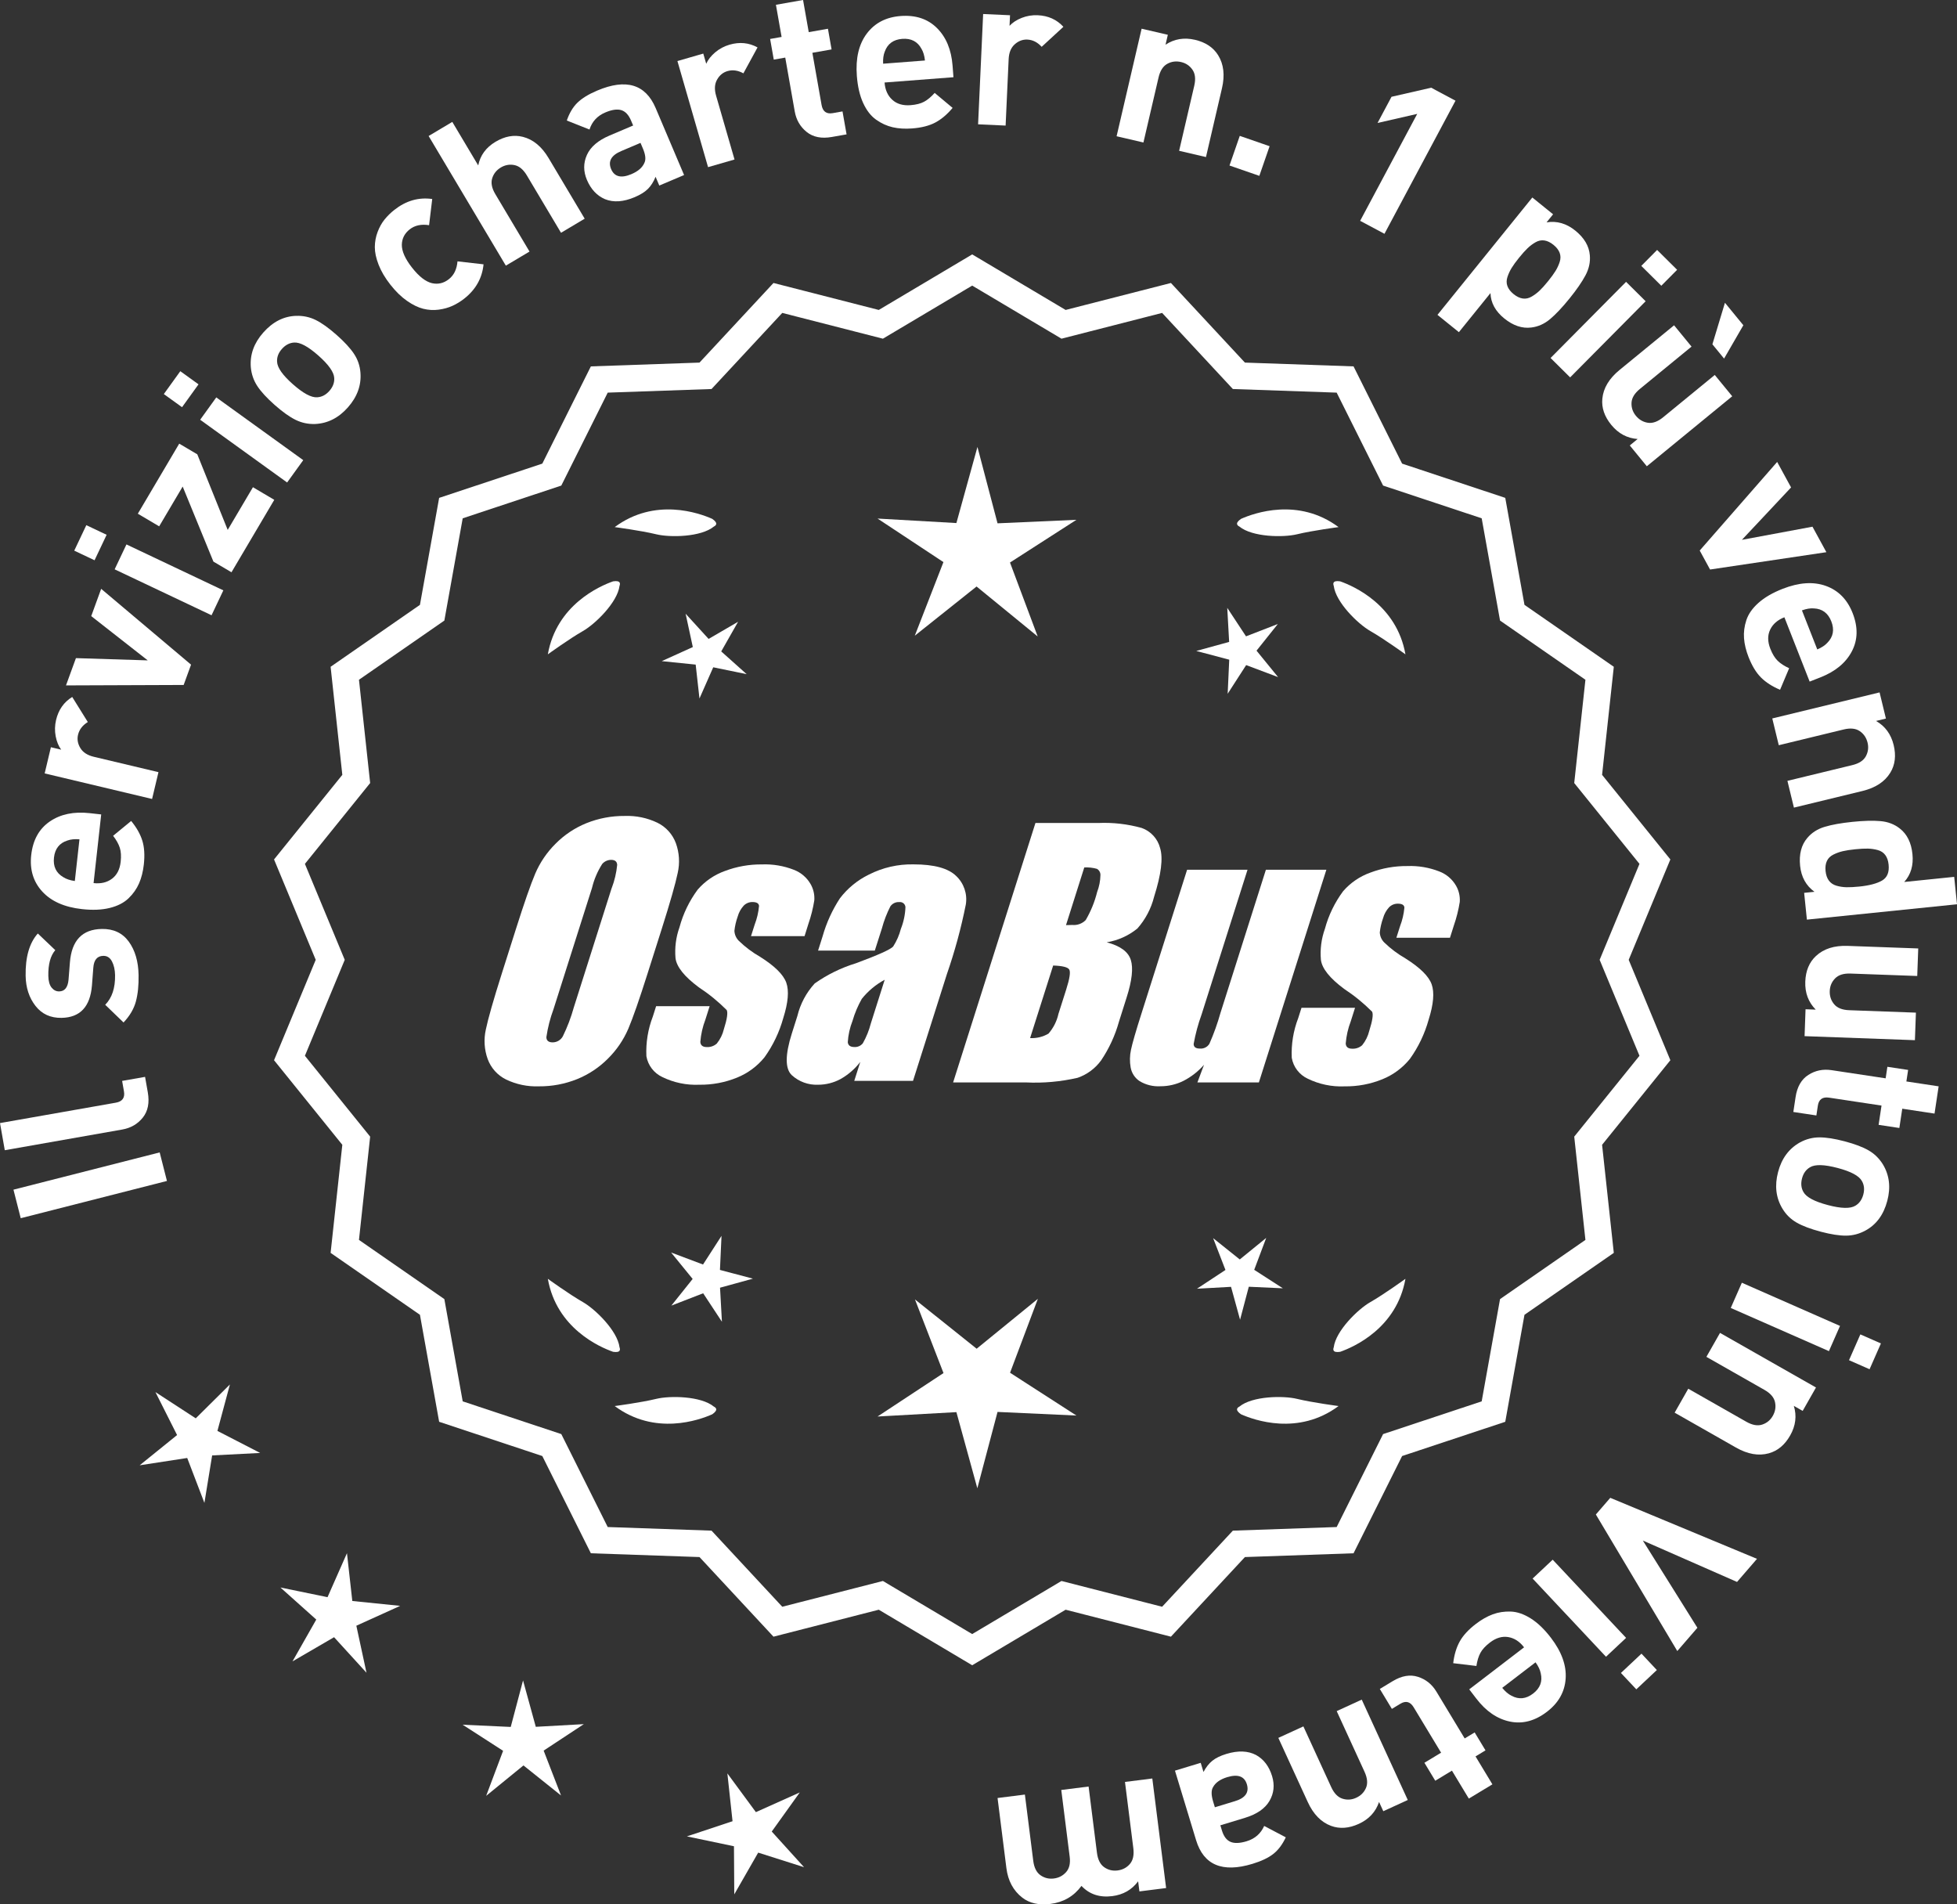 <?xml version="1.0" encoding="UTF-8"?>
<svg id="Layer_2" data-name="Layer 2" xmlns="http://www.w3.org/2000/svg" viewBox="0 0 304.742 296.51">
  <rect x="0" y="0" width="304.742" height="296.51" fill="#333333" stroke="none"/>
  <defs>
    <style>
      .cls-1 {
        fill: #fff;
      }
    </style>
  </defs>
  <g id="Layer_1-2" data-name="Layer 1">
    <g>
      <g>
        <polygon class="cls-1" points="35.801 215.561 30.482 220.834 24.204 216.749 27.575 223.438 21.749 228.146 29.153 227.007 31.83 234.002 33.034 226.609 40.515 226.224 33.856 222.794 35.801 215.561"/>
        <polygon class="cls-1" points="54.861 249.274 54.029 241.83 51.003 248.682 43.667 247.173 49.249 252.167 45.546 258.679 52.021 254.913 57.07 260.447 55.489 253.125 62.312 250.033 54.861 249.274"/>
        <polygon class="cls-1" points="83.433 268.865 81.447 261.642 79.531 268.884 72.049 268.541 78.343 272.601 75.705 279.612 81.511 274.879 87.363 279.555 84.657 272.57 90.912 268.449 83.433 268.865"/>
        <polygon class="cls-1" points="120.176 285.171 124.54 279.083 117.706 282.15 113.265 276.118 114.07 283.565 106.961 285.925 114.292 287.461 114.34 294.951 118.066 288.453 125.204 290.722 120.176 285.171"/>
      </g>
      <g>
        <path class="cls-1" d="M151.39,258.654l-14.465-8.599-16.302,4.175-11.457-12.326-16.818-.586-7.52-15.055-15.972-5.301-2.974-16.563-13.831-9.586,1.813-16.73-10.57-13.094,6.453-15.542-6.453-15.542,10.57-13.094-1.813-16.73,13.831-9.586,2.974-16.563,15.972-5.301,7.52-15.055,16.818-.586,11.457-12.326,16.302,4.175,14.465-8.599,14.465,8.599,16.302-4.175,11.457,12.326,16.818.586,7.52,15.055,15.972,5.301,2.974,16.563,13.831,9.586-1.813,16.73,10.57,13.094-6.453,15.542,6.453,15.542-10.57,13.094,1.813,16.73-13.831,9.586-2.974,16.563-15.972,5.301-7.52,15.055-16.818.586-11.457,12.326-16.302-4.175-14.465,8.599ZM137.402,246.735l13.988,8.315,13.988-8.315,15.764,4.038,11.079-11.92,16.263-.567,7.272-14.558,15.445-5.126,2.876-16.017,13.375-9.27-1.753-16.179,10.222-12.662-6.24-15.029,6.24-15.029-10.222-12.662,1.753-16.178-13.375-9.27-2.876-16.017-15.445-5.126-7.272-14.558-16.263-.567-11.079-11.92-15.764,4.038-13.988-8.316-13.988,8.316-15.764-4.038-11.079,11.92-16.263.567-7.272,14.558-15.445,5.126-2.876,16.017-13.375,9.27,1.753,16.178-10.222,12.662,6.24,15.029-6.24,15.029,10.222,12.662-1.753,16.179,13.375,9.27,2.876,16.017,15.445,5.126,7.272,14.558,16.263.567,11.079,11.92,15.764-4.038Z"/>
        <path class="cls-1" d="M151.39,259.28l-14.548-8.648-16.396,4.199-11.521-12.396-16.915-.59-7.563-15.141-16.063-5.332-2.991-16.658-13.91-9.641,1.823-16.827-10.632-13.17,6.49-15.631-6.49-15.631,10.632-13.17-1.823-16.827,13.91-9.641,2.991-16.658,16.063-5.332,7.563-15.141,16.915-.59,11.521-12.396,16.396,4.199,14.548-8.648,14.549,8.648,16.396-4.199,11.522,12.396,16.915.59,7.562,15.141,16.063,5.332,2.992,16.658,13.91,9.641-1.824,16.827,10.631,13.17-6.488,15.631,6.488,15.631-10.631,13.17,1.824,16.827-13.91,9.641-2.992,16.658-16.063,5.332-7.562,15.141-16.915.59-11.522,12.396-16.396-4.199-14.549,8.648ZM137.008,249.478l14.382,8.549,14.383-8.549.217.055,15.991,4.096,11.392-12.256,16.722-.582,7.477-14.969,15.88-5.27,2.957-16.469,13.752-9.531-1.803-16.634,10.51-13.02-6.416-15.453,6.416-15.453-10.51-13.02,1.803-16.634-13.752-9.531-2.957-16.469-15.88-5.27-7.477-14.969-16.722-.582-11.392-12.256-16.208,4.15-14.383-8.549-14.382,8.549-.217-.055-15.992-4.096-11.391,12.256-16.722.582-7.478,14.969-15.88,5.27-2.956,16.469-13.752,9.531,1.802,16.634-10.509,13.02,6.416,15.453-6.416,15.453,10.509,13.02-1.802,16.634,13.752,9.531,2.956,16.469,15.88,5.27,7.478,14.969,16.722.582,11.391,12.256,16.209-4.15ZM151.39,255.678l-14.07-8.365-15.858,4.062-11.145-11.989-16.359-.571-7.315-14.644-15.536-5.158-2.894-16.111-13.454-9.324,1.764-16.275-10.283-12.737,6.277-15.118-6.277-15.118,10.283-12.737-1.764-16.275,13.454-9.324,2.894-16.111,15.536-5.158,7.315-14.644,16.359-.571,11.145-11.989,15.858,4.062,14.07-8.365,14.071,8.365,15.858-4.062,11.145,11.989,16.359.571,7.315,14.644,15.536,5.158,2.894,16.111,13.454,9.324-1.765,16.275,10.283,12.737-6.277,15.118,6.277,15.118-10.283,12.737,1.765,16.275-13.454,9.324-2.894,16.111-15.536,5.158-7.315,14.644-16.359.571-11.145,11.989-15.858-4.062-14.071,8.365ZM137.485,246.158l13.904,8.266,13.905-8.266.217.055,15.454,3.958,11.014-11.849,16.166-.563,7.229-14.472,15.353-5.096,2.858-15.922,13.296-9.215-1.743-16.082,10.16-12.587-6.203-14.94,6.203-14.94-10.16-12.587,1.743-16.082-13.296-9.215-2.858-15.922-15.353-5.096-7.229-14.472-16.166-.563-11.014-11.849-15.671,4.013-13.905-8.266-13.904,8.266-.217-.055-15.454-3.958-11.014,11.849-16.166.563-7.229,14.472-15.353,5.096-2.858,15.922-13.296,9.215,1.742,16.082-10.16,12.587,6.203,14.94-6.203,14.94,10.16,12.587-1.742,16.082,13.296,9.215,2.858,15.922,15.353,5.096,7.229,14.472,16.166.563,11.014,11.849,15.671-4.013Z"/>
      </g>
      <g>
        <polygon class="cls-1" points="112.11 197.728 112.353 192.423 109.475 196.886 104.504 195.015 107.859 199.132 104.544 203.282 109.496 201.363 112.418 205.798 112.123 200.495 117.244 199.087 112.11 197.728"/>
        <polygon class="cls-1" points="161.616 202.227 152.084 209.996 142.478 202.32 146.921 213.786 136.652 220.551 148.93 219.869 152.19 231.725 155.335 219.837 167.619 220.4 157.285 213.736 161.616 202.227"/>
        <polygon class="cls-1" points="195.304 197.711 197.174 192.74 193.057 196.095 188.908 192.78 190.827 197.733 186.392 200.654 191.695 200.36 193.103 205.481 194.461 200.346 199.767 200.589 195.304 197.711"/>
      </g>
      <g>
        <path class="cls-1" d="M193.004,219.004c-.197.099-.32.215-.359.348-.001.002-.003.003-.005.005.001 0.0.002.001.003.001-.063.227.115.505.606.846,2.043.909,8.925,3.375,15.191-1.283,0,0-4.07-.534-6.459-1.115-2.166-.527-6.98-.443-8.977,1.198Z"/>
        <path class="cls-1" d="M207.668,210.271c0.0.002-0.0.004-0.0.007.001-0.0.002-.001.003-.001.11.208.43.288,1.022.199,2.109-.742,8.805-3.676,10.161-11.365,0,0-3.325,2.407-5.461,3.625-1.936,1.104-5.378,4.471-5.703,7.036-.075.207-.085.376-.022.5Z"/>
      </g>
      <g>
        <path class="cls-1" d="M111.157,219.004c.197.099.32.215.359.348.001.002.003.003.005.005-.001 0-.002.001-.003.001.063.227-.115.505-.606.846-2.043.909-8.925,3.375-15.191-1.283,0,0,4.07-.534,6.459-1.115,2.166-.527,6.98-.443,8.977,1.198Z"/>
        <path class="cls-1" d="M96.494,210.271c-0.0.002 0.0.004 0.0.007-.001-0-.002-.001-.003-.001-.11.208-.43.288-1.022.199-2.109-.742-8.805-3.676-10.161-11.365,0,0,3.325,2.407,5.461,3.625,1.936,1.104,5.378,4.471,5.703,7.036.075.207.085.376.022.5Z"/>
      </g>
      <g>
        <path class="cls-1" d="M111.157,81.988c.197-.099.32-.215.359-.348.001-.002.003-.003.005-.005-.001-0-.002-.001-.003-.001.063-.227-.115-.505-.606-.846-2.043-.909-8.925-3.375-15.191,1.283,0,0,4.07.534,6.459,1.115,2.166.527,6.98.443,8.977-1.198Z"/>
        <path class="cls-1" d="M96.494,90.721c-0-.002 0-.004 0-.007-.001 0-.002.001-.003.001-.11-.208-.43-.288-1.022-.199-2.109.742-8.805,3.676-10.161,11.365,0,0,3.325-2.407,5.461-3.625,1.936-1.104,5.378-4.471,5.703-7.036.075-.207.085-.376.022-.5Z"/>
      </g>
      <g>
        <path class="cls-1" d="M193.004,81.988c-.197-.099-.32-.215-.359-.348-.001-.002-.003-.003-.005-.005.001-0.0.002-.001.003-.001-.063-.227.115-.505.606-.846,2.043-.909,8.925-3.375,15.191,1.283,0,0-4.07.534-6.459,1.115-2.166.527-6.98.443-8.977-1.198Z"/>
        <path class="cls-1" d="M207.668,90.721c0-.002-0-.004-0-.007.001 0.0.002.001.003.001.11-.208.43-.288,1.022-.199,2.109.742,8.805,3.676,10.161,11.365,0,0-3.325-2.407-5.461-3.625-1.936-1.104-5.378-4.471-5.703-7.036-.075-.207-.085-.376-.022-.5Z"/>
      </g>
      <g id="Group_4" data-name="Group 4">
        <g id="Group_1" data-name="Group 1">
          <path id="Path_1" data-name="Path 1" class="cls-1" d="M100.848,151.548c-1.287,4.058-2.289,6.932-3.006,8.623-.743,1.73-1.811,3.301-3.145,4.628-1.374,1.392-3.018,2.488-4.831,3.221-1.89.759-3.911,1.14-5.947,1.123-1.762.067-3.514-.296-5.104-1.059-1.333-.652-2.362-1.794-2.872-3.188-.534-1.48-.633-3.081-.285-4.615.343-1.661,1.174-4.572,2.493-8.734l2.193-6.911c1.287-4.058,2.289-6.932,3.006-8.623.743-1.73,1.811-3.301,3.145-4.628,1.374-1.392,3.018-2.488,4.831-3.221,1.89-.757,3.911-1.138,5.947-1.12,1.762-.067,3.514.296,5.104,1.059,1.332.654,2.36,1.796,2.872,3.189.534,1.48.633,3.082.285,4.616-.343,1.661-1.173,4.571-2.492,8.731l-2.194,6.909ZM95.257,138.273c.442-1.159.728-2.373.849-3.608-.025-.526-.342-.786-.951-.786-.528.006-1.028.236-1.375.634-.738,1.153-1.278,2.422-1.598,3.754l-5.99,18.863c-.521,1.405-.892,2.861-1.11,4.343,0,.552.337.824.98.824.663-.002,1.272-.367,1.586-.951.708-1.449,1.281-2.96,1.712-4.514l5.891-18.565.005.005Z"/>
          <path id="Path_2" data-name="Path 2" class="cls-1" d="M125.284,145.755h-8.337l.571-1.795c.36-.932.588-1.91.678-2.904-.032-.406-.374-.609-1.027-.609-.511-.005-1.002.199-1.36.563-.44.48-.76,1.059-.932,1.687-.261.721-.434,1.471-.516,2.234.027.588.273,1.145.692,1.559.987.957,2.09,1.787,3.283,2.47,2.283,1.433,3.65,2.78,4.102,4.039.45,1.262.298,3.1-.469,5.516-.606,2.188-1.593,4.253-2.916,6.099-1.134,1.403-2.607,2.494-4.28,3.17-1.866.76-3.866,1.137-5.881,1.11-1.989.089-3.969-.323-5.758-1.198-1.308-.611-2.234-1.824-2.479-3.246-.096-2.11.247-4.217,1.008-6.188l.507-1.598h8.334l-.665,2.097c-.426,1.113-.691,2.281-.786,3.469.038.533.375.799.995.799.573.035,1.136-.159,1.566-.539.535-.66.914-1.431,1.11-2.258.501-1.579.646-2.568.436-2.968-1.324-1.328-2.782-2.516-4.35-3.545-2.238-1.661-3.445-3.17-3.62-4.527-.144-1.635.068-3.281.622-4.825.569-2.111,1.53-4.096,2.831-5.852,1.142-1.318,2.605-2.319,4.247-2.904,1.841-.694,3.795-1.04,5.763-1.02,1.695-.065,3.385.22,4.965.837,1.093.416,2.01,1.195,2.597,2.206.446.77.652,1.655.589,2.543-.197,1.246-.505,2.473-.919,3.665l-.603,1.927v-.013Z"/>
          <path id="Path_3" data-name="Path 3" class="cls-1" d="M136.222,148.007h-8.832l.704-2.219c.594-2.102,1.506-4.101,2.703-5.929,1.19-1.558,2.727-2.818,4.489-3.678,2.159-1.102,4.557-1.651,6.981-1.598,3.183,0,5.391.602,6.626,1.807,1.207,1.138,1.77,2.801,1.503,4.439-.732,3.678-1.717,7.301-2.948,10.842l-5.275,16.619h-9.151l.939-2.948c-.833,1.085-1.877,1.991-3.069,2.663-1.084.587-2.299.892-3.532.888-1.495.057-2.952-.476-4.058-1.483-1.059-.989-1.059-3.155,0-6.499l.863-2.723c.457-1.89,1.387-3.633,2.701-5.066,1.961-1.384,4.13-2.445,6.425-3.145,3.5-1.3,5.432-2.171,5.795-2.614.543-.846.947-1.772,1.198-2.745.429-1.076.669-2.218.71-3.376-.029-.466-.43-.82-.895-.792-.018.001-.037.003-.055.005-.549-.041-1.079.21-1.395.66-.559,1.094-1.001,2.244-1.319,3.43l-1.105,3.462ZM137.766,152.546c-1.375.739-2.587,1.749-3.563,2.968-.617,1.087-1.105,2.242-1.452,3.442-.417,1.06-.665,2.179-.735,3.316.057.494.387.748,1.008.748.515.039,1.016-.18,1.337-.584.548-.968.966-2.005,1.243-3.082l2.162-6.809Z"/>
        </g>
        <g id="Group_3" data-name="Group 3">
          <path id="Path_7" data-name="Path 7" class="cls-1" d="M161.229,128.141h9.778c2.286-.102,4.574.159,6.778.773,1.417.502,2.491,1.676,2.866,3.132.482,1.573.169,4.102-.939,7.589-.458,1.832-1.352,3.527-2.606,4.939-1.376,1.117-3.019,1.855-4.768,2.143,2.092.552,3.341,1.458,3.747,2.732s.191,3.227-.647,5.852l-1.186,3.747c-.599,2.16-1.543,4.209-2.797,6.068-.911,1.247-2.181,2.187-3.64,2.694-2.64.61-5.352.853-8.059.723h-11.338l12.82-40.394h-.012ZM164,150.325l-3.594,11.305c1.003.055,2-.187,2.866-.697.763-.878,1.295-1.933,1.548-3.069l1.198-3.766c.552-1.731.712-2.779.481-3.145-.229-.368-1.059-.571-2.505-.622l.005-.007ZM168.844,135.056l-2.847,8.985c.425-.019.755-.025.989-.025.773.074,1.538-.207,2.08-.762.796-1.36,1.394-2.827,1.775-4.356.325-.849.501-1.747.519-2.656.007-.396-.201-.766-.545-.964-.638-.177-1.299-.25-1.96-.218l-.012-.003Z"/>
          <path id="Path_8" data-name="Path 8" class="cls-1" d="M206.538,135.427l-10.506,33.107h-9.574l1.034-2.752c-.9,1.034-1.989,1.886-3.208,2.511-1.107.552-2.327.839-3.563.837-1.145.071-2.284-.208-3.267-.799-.732-.487-1.233-1.252-1.389-2.118-.163-.914-.146-1.851.051-2.759.197-.957.742-2.86,1.649-5.7l7.089-22.332h9.409l-7.152,22.528c-.542,1.492-.956,3.028-1.236,4.59,0,.481.317.723.97.723.596.053,1.171-.237,1.483-.748.687-1.562,1.264-3.17,1.725-4.812l7.07-22.28h9.409l.005.004Z"/>
          <path id="Path_9" data-name="Path 9" class="cls-1" d="M225.78,146.009h-8.338l.571-1.795c.36-.932.588-1.91.678-2.904-.032-.406-.374-.609-1.027-.609-.511-.004-1.001.199-1.359.563-.44.48-.76,1.059-.932,1.687-.26.721-.432,1.47-.514,2.231.027.588.273,1.145.692,1.559.986.958,2.089,1.788,3.281,2.472,2.283,1.433,3.65,2.78,4.102,4.039.45,1.262.298,3.1-.469,5.516-.606,2.188-1.593,4.253-2.916,6.099-1.134,1.403-2.607,2.494-4.28,3.17-1.866.76-3.866,1.137-5.881,1.11-1.989.089-3.969-.323-5.758-1.198-1.308-.611-2.234-1.824-2.479-3.246-.096-2.11.247-4.217,1.008-6.188l.507-1.598h8.338l-.665,2.099c-.426,1.113-.691,2.281-.786,3.469.038.533.375.799.995.799.573.035,1.136-.159,1.566-.539.535-.66.914-1.431,1.11-2.258.501-1.579.646-2.568.436-2.968-1.324-1.328-2.782-2.516-4.35-3.545-2.238-1.661-3.445-3.17-3.62-4.527-.144-1.635.068-3.281.622-4.825.569-2.111,1.53-4.096,2.831-5.852,1.142-1.318,2.605-2.319,4.247-2.904,1.841-.694,3.795-1.04,5.763-1.02,1.695-.065,3.385.22,4.965.837,1.096.414,2.016,1.194,2.606,2.206.446.77.652,1.655.589,2.543-.197,1.246-.505,2.473-.919,3.665l-.609,1.921-.007-.009Z"/>
        </g>
      </g>
      <g>
        <path class="cls-1" d="M24.865,179.43l1.132,4.444-22.769,5.801-1.132-4.444,22.769-5.801Z"/>
        <path class="cls-1" d="M22.59,167.669l.425,2.405c.284,1.625.025,2.938-.781,3.94s-1.87,1.619-3.192,1.852l-18.297,3.222-.744-4.225,18.038-3.176c1.018-.18,1.439-.768,1.263-1.764l-.284-1.626,3.573-.629Z"/>
        <path class="cls-1" d="M15.842,144.638c1.826-.033,3.229.624,4.21,1.971s1.491,3.087,1.529,5.221c.028,1.583-.112,2.95-.421,4.1-.31,1.15-.951,2.24-1.922,3.27l-2.855-2.755c1.06-1.075,1.57-2.613,1.535-4.615-.016-.836-.177-1.548-.483-2.137-.309-.589-.759-.877-1.353-.867-.945.018-1.462.632-1.552,1.844l-.214,2.775c-.271,3.306-1.848,4.984-4.729,5.036-1.716.03-3.069-.589-4.059-1.858-.991-1.27-1.504-2.828-1.537-4.676-.052-2.926.581-5.126,1.896-6.602l2.72,2.592c-.754.871-1.115,2.209-1.083,4.013.016.813.186,1.421.511,1.822.326.401.721.598,1.183.59.857-.016,1.342-.618,1.453-1.809l.215-2.71c.269-3.415,1.922-5.15,4.957-5.204Z"/>
        <path class="cls-1" d="M15.759,126.807l-1.188,10.692c1.138.126,2.093-.1,2.865-.678s1.225-1.458,1.355-2.639c.098-.874.052-1.604-.139-2.19-.188-.585-.534-1.205-1.038-1.858l2.812-2.311c.838,1.023,1.417,2.045,1.735,3.065.317,1.021.396,2.263.233,3.728-.122,1.094-.368,2.067-.74,2.923-.371.855-.917,1.63-1.636,2.325-.719.694-1.693,1.195-2.923,1.501-1.229.307-2.675.367-4.336.183-2.734-.304-4.795-1.219-6.187-2.746-1.392-1.526-1.961-3.416-1.711-5.669.26-2.339,1.222-4.08,2.888-5.224,1.665-1.143,3.733-1.577,6.204-1.303l1.804.2ZM12.374,130.681c-.745-.061-1.374.003-1.882.189-1.238.394-1.935,1.279-2.087,2.657-.154,1.377.331,2.394,1.454,3.05.455.294,1.053.493,1.793.598l.722-6.494Z"/>
        <path class="cls-1" d="M11.245,108.518l2.43,3.902c-.821.506-1.329,1.165-1.522,1.979-.168.706-.048,1.396.356,2.068.405.673,1.101,1.127,2.084,1.361l10.082,2.397-.993,4.174-16.727-3.979.97-4.077,1.604.382c-.411-.551-.698-1.246-.859-2.088-.162-.841-.141-1.689.062-2.546.377-1.584,1.215-2.775,2.513-3.574Z"/>
        <path class="cls-1" d="M15.753,91.68l13.998,11.806-1.152,3.163-18.323.069,1.548-4.248,11.181.35-8.799-6.892,1.548-4.248Z"/>
        <path class="cls-1" d="M16.604,83.268l-1.881,3.966-3.161-1.498,1.88-3.966,3.162,1.498ZM34.779,91.919l-1.838,3.877-15.088-7.151,1.837-3.877,15.089,7.151Z"/>
        <path class="cls-1" d="M42.709,77.824l-6.664,11.279-2.812-1.662-4.787-11.684-3.661,6.193-3.323-1.965,6.447-10.909,2.812,1.662,4.737,11.769,3.929-6.647,3.323,1.964Z"/>
        <path class="cls-1" d="M30.913,59.842l-2.566,3.56-2.837-2.046,2.567-3.56,2.836,2.046ZM47.221,71.645l-2.511,3.479-13.541-9.769,2.509-3.479,13.543,9.769Z"/>
        <path class="cls-1" d="M52.401,52.135c1.235,1.093,2.146,2.081,2.73,2.965.585.883.917,1.86.998,2.931.152,1.955-.5,3.756-1.958,5.404-1.443,1.632-3.144,2.492-5.101,2.581-1.09.036-2.108-.182-3.057-.653-.949-.471-2.032-1.246-3.253-2.324-1.219-1.079-2.117-2.056-2.693-2.933-.575-.876-.914-1.856-1.011-2.941-.152-1.954.494-3.748,1.937-5.38,1.486-1.681,3.194-2.55,5.123-2.606,1.089-.035,2.103.18,3.044.643.94.465,2.021,1.236,3.24,2.314ZM49.561,55.349c-1.6-1.413-2.856-2.084-3.771-2.013-.715.045-1.349.38-1.902,1.006-.539.609-.786,1.271-.742,1.986.04.917.86,2.082,2.46,3.495,1.615,1.429,2.88,2.106,3.794,2.034.715-.043,1.342-.371,1.881-.98.555-.626.809-1.296.765-2.011-.04-.917-.868-2.089-2.483-3.518Z"/>
        <path class="cls-1" d="M75.297,41.154c-.212,2.153-1.217,3.936-3.016,5.35-.57.448-1.176.818-1.813,1.11-.64.292-1.356.491-2.152.6-.797.108-1.594.063-2.394-.135-.799-.197-1.646-.608-2.542-1.233-.896-.624-1.76-1.465-2.589-2.52-.829-1.056-1.44-2.093-1.836-3.111-.395-1.019-.591-1.935-.587-2.75.005-.813.149-1.6.436-2.356.287-.757.65-1.406,1.092-1.948s.947-1.038,1.518-1.486c1.817-1.428,3.78-1.991,5.892-1.691l-.489,4.078c-1.215-.192-2.221.023-3.016.648-.797.625-1.205,1.423-1.228,2.391-.013,1.018.52,2.209,1.593,3.576,1.087,1.384,2.126,2.189,3.116,2.418.947.209,1.818-.001,2.614-.626s1.243-1.55,1.344-2.776l4.058.463Z"/>
        <path class="cls-1" d="M91.047,34.049l-3.686,2.195-5.319-8.931c-.553-.926-1.199-1.463-1.94-1.61-.74-.147-1.44-.024-2.104.369-.68.406-1.132.97-1.354,1.691-.224.722-.059,1.546.494,2.472l5.318,8.931-3.686,2.195-12.025-20.186,3.686-2.195,4.037,6.775c.318-1.572,1.214-2.797,2.688-3.676,1.456-.867,2.877-1.124,4.265-.773,1.599.405,2.933,1.506,4.002,3.301l5.624,9.441Z"/>
        <path class="cls-1" d="M106.524,27.254l-3.858,1.637-.58-1.366c-.314.778-.711,1.407-1.188,1.885-.479.478-1.164.906-2.055,1.284-1.763.748-3.307.854-4.634.317-1.258-.542-2.195-1.542-2.814-3-.566-1.337-.567-2.633-.001-3.89.566-1.256,1.741-2.262,3.522-3.018l3.676-1.561-.335-.79c-.37-.87-.871-1.404-1.505-1.602-.633-.197-1.466-.077-2.499.361-1.236.524-2.055,1.41-2.458,2.656l-3.534-1.403c.407-1.177.963-2.105,1.667-2.787.702-.68,1.722-1.305,3.059-1.871,4.496-1.908,7.534-.999,9.116,2.727l4.422,10.42ZM100.1,23.098l-.36-.852-3.007,1.277c-1.561.661-2.081,1.6-1.566,2.814.508,1.195,1.562,1.453,3.16.774,1.033-.438,1.706-1.022,2.017-1.752.26-.517.179-1.271-.243-2.263Z"/>
        <path class="cls-1" d="M117.962,7.383l-2.2,4.036c-.846-.466-1.669-.583-2.473-.351-.696.201-1.239.644-1.625,1.328-.387.684-.439,1.512-.16,2.484l2.876,9.955-4.121,1.189-4.771-16.518,4.027-1.163.458,1.585c.276-.629.74-1.221,1.393-1.775s1.401-.954,2.247-1.199c1.564-.451,3.015-.309,4.349.428Z"/>
        <path class="cls-1" d="M131.827,20.922l-2.308.406c-1.604.283-2.906.022-3.908-.784-1.003-.806-1.621-1.87-1.854-3.191l-1.479-8.385-1.787.315-.568-3.217,1.787-.315-.884-5.005,4.225-.746.885,5.005,2.989-.527.568,3.217-2.991.528,1.434,8.124c.181,1.019.758,1.441,1.732,1.27l1.527-.27.632,3.575Z"/>
        <path class="cls-1" d="M148.47,12.023l-10.727.824c.088,1.141.487,2.036,1.2,2.688.711.652,1.66.932,2.845.841.877-.067,1.586-.249,2.126-.544.539-.295,1.084-.75,1.632-1.366l2.794,2.333c-.849,1.015-1.745,1.772-2.688,2.275s-2.148.811-3.618.924c-1.098.084-2.101.023-3.011-.183-.908-.206-1.772-.597-2.588-1.175-.817-.577-1.49-1.441-2.02-2.592s-.858-2.56-.987-4.227c-.211-2.742.305-4.938,1.547-6.59,1.24-1.65,2.991-2.562,5.25-2.736,2.348-.181,4.237.441,5.67,1.864,1.435,1.424,2.246,3.375,2.437,5.854l.139,1.81ZM144.033,9.419c-.079-.744-.258-1.349-.537-1.812-.616-1.145-1.617-1.663-2.998-1.557-1.383.106-2.291.771-2.726,1.996-.205.501-.29,1.126-.254,1.873l6.515-.5Z"/>
        <path class="cls-1" d="M165.59,4.174l-3.381,3.115c-.649-.712-1.393-1.088-2.228-1.126-.726-.033-1.381.212-1.967.736-.585.523-.9,1.291-.947,2.302l-.474,10.351-4.286-.196.786-17.174,4.187.191-.075,1.648c.464-.508,1.094-.919,1.89-1.235.797-.315,1.634-.454,2.513-.413,1.628.074,2.953.675,3.982,1.801Z"/>
        <path class="cls-1" d="M187.791,24.452l-4.179-.972,2.356-10.125c.243-1.05.149-1.885-.283-2.505-.431-.62-1.021-1.018-1.771-1.191-.771-.18-1.488-.087-2.148.279-.662.366-1.113,1.073-1.358,2.123l-2.355,10.125-4.179-.972,3.896-16.746,4.083.949-.359,1.543c1.362-.902,2.89-1.157,4.582-.764,1.65.384,2.854,1.184,3.609,2.398.871,1.4,1.071,3.117.597,5.153l-2.489,10.703Z"/>
        <path class="cls-1" d="M196.102,27.38l-4.647-1.609,1.6-4.615,4.646,1.609-1.599,4.615Z"/>
        <path class="cls-1" d="M215.585,36.403l-3.785-2.02,8.889-16.652-6.179,1.415,2.176-4.076,6.179-1.414,3.785,2.02-11.064,20.728Z"/>
        <path class="cls-1" d="M244.408,46.468c-1.121,1.386-2.126,2.455-3.016,3.206-.892.751-1.87,1.191-2.935,1.319-1.421.183-2.823-.287-4.209-1.407-1.386-1.121-2.104-2.437-2.155-3.949l-4.917,6.082-3.335-2.696,14.771-18.272,3.234,2.614-1.017,1.258c1.599-.264,3.092.165,4.477,1.285,1.386,1.12,2.14,2.394,2.259,3.82.098,1.069-.128,2.118-.677,3.146-.548,1.028-1.374,2.227-2.48,3.595ZM239.76,45.236c.378-.361.813-.85,1.312-1.465.497-.616.882-1.146,1.157-1.59.272-.443.489-.912.648-1.406.158-.494.156-.963-.008-1.407-.165-.443-.486-.859-.966-1.247-.479-.387-.952-.614-1.421-.682-.47-.068-.929.027-1.378.286-.45.259-.863.569-1.239.93-.377.36-.813.849-1.312,1.464-.498.616-.884,1.146-1.157,1.59-.274.443-.494.916-.659,1.419-.166.503-.167.976-.002,1.42s.485.859.965,1.247c.479.387.953.614,1.422.683.468.067.931-.032,1.388-.3s.873-.581,1.249-.941Z"/>
        <path class="cls-1" d="M244.5,58.76l-3.046-3.021,11.757-11.856,3.047,3.021-11.758,11.855ZM258.697,44.49l-3.116-3.09,2.463-2.484,3.116,3.091-2.463,2.483Z"/>
        <path class="cls-1" d="M256.442,72.597l-2.655-3.241,1.225-1.004c-1.631-.115-2.997-.845-4.098-2.189-1.074-1.311-1.541-2.678-1.398-4.102.163-1.642,1.053-3.123,2.668-4.448l8.501-6.965,2.719,3.318-8.04,6.589c-.835.683-1.269,1.401-1.305,2.156s.19,1.43.678,2.025c.503.612,1.127.976,1.874,1.089.746.113,1.537-.172,2.371-.855l8.04-6.588,2.719,3.318-13.298,10.896ZM268.472,55.829l-1.82-2.221,1.955-6.466,2.865,3.497-3,5.189Z"/>
        <path class="cls-1" d="M284.401,85.976l-18.112,2.698-1.611-2.956,12.061-13.794,2.165,3.97-7.655,8.158,10.988-2.045,2.165,3.969Z"/>
        <path class="cls-1" d="M281.796,106.123l-3.933-10.014c-1.064.418-1.804,1.062-2.218,1.935-.415.872-.405,1.86.029,2.966.321.819.704,1.444,1.144,1.874.44.43,1.036.816,1.786,1.16l-1.413,3.354c-1.218-.514-2.206-1.148-2.963-1.902-.757-.755-1.405-1.818-1.944-3.19-.401-1.024-.637-2.001-.707-2.931s.051-1.869.364-2.819c.312-.95.94-1.847,1.886-2.69s2.195-1.571,3.752-2.182c2.56-1.006,4.812-1.157,6.754-.454,1.941.703,3.327,2.108,4.154,4.219.861,2.19.82,4.181-.121,5.968-.939,1.787-2.567,3.135-4.882,4.044l-1.688.663ZM282.985,101.118c.688-.294,1.214-.642,1.575-1.044.913-.926,1.116-2.034.61-3.324-.507-1.29-1.409-1.964-2.709-2.021-.539-.049-1.16.054-1.865.307l2.389,6.082Z"/>
        <path class="cls-1" d="M279.347,125.747l-1.012-4.169,10.103-2.451c1.047-.254,1.751-.713,2.11-1.377.359-.665.449-1.371.267-2.12-.187-.77-.592-1.367-1.217-1.793-.624-.426-1.459-.512-2.506-.258l-10.103,2.451-1.012-4.169,16.709-4.054.987,4.073-1.539.373c1.419.811,2.334,2.06,2.744,3.749.398,1.646.225,3.08-.52,4.303-.857,1.407-2.302,2.358-4.334,2.851l-10.679,2.591Z"/>
        <path class="cls-1" d="M281.368,143.185l-.428-4.169,1.608-.164c-1.312-.95-2.059-2.3-2.238-4.051-.183-1.795.189-3.236,1.117-4.327.689-.822,1.592-1.401,2.708-1.736,1.116-.336,2.561-.594,4.333-.775,1.751-.179,3.207-.218,4.367-.114,1.16.102,2.161.486,3.004,1.152,1.128.879,1.785,2.205,1.965,3.979.18,1.75-.247,3.198-1.279,4.344l7.78-.796.437,4.268-23.374,2.391ZM289.5,138.041c1.598-.164,2.792-.479,3.585-.947.792-.469,1.128-1.293,1.007-2.475-.062-.613-.235-1.109-.517-1.49-.282-.381-.674-.639-1.174-.775-.502-.137-1.013-.212-1.532-.225-.521-.014-1.177.021-1.964.102-.787.08-1.436.18-1.942.298-.509.118-.999.296-1.473.532-.473.236-.81.568-1.01.999-.199.429-.267.95-.204,1.563.062.612.234,1.108.517,1.489.283.38.674.645,1.177.792.501.147,1.023.227,1.566.238.543.01,1.197-.023,1.964-.102Z"/>
        <path class="cls-1" d="M281.007,161.329l.151-4.188,1.584.058c-1.146-1.165-1.689-2.615-1.626-4.353.062-1.692.617-3.026,1.666-4.001,1.206-1.123,2.855-1.646,4.943-1.57l10.981.399-.156,4.287-10.388-.378c-1.077-.039-1.878.213-2.404.755s-.803,1.197-.831,1.968c-.029.791.198,1.477.685,2.056.485.579,1.266.888,2.344.927l10.388.379-.156,4.287-17.181-.626Z"/>
        <path class="cls-1" d="M279.256,173.134l.35-2.316c.243-1.61.905-2.762,1.99-3.454,1.083-.693,2.287-.939,3.616-.739l8.419,1.271.27-1.795,3.23.488-.271,1.794,5.024.76-.641,4.242-5.025-.76-.453,3.002-3.23-.487.453-3.002-8.157-1.232c-1.022-.154-1.607.259-1.755,1.237l-.231,1.533-3.589-.542Z"/>
        <path class="cls-1" d="M283.538,191.778c-1.595-.422-2.853-.896-3.771-1.423s-1.655-1.251-2.208-2.17c-1.015-1.679-1.239-3.581-.678-5.708.556-2.106,1.688-3.639,3.398-4.598.956-.521,1.965-.784,3.024-.789,1.059-.005,2.375.2,3.949.616,1.573.416,2.815.885,3.724,1.41.908.523,1.649,1.249,2.225,2.174,1.013,1.679,1.242,3.57.686,5.677-.573,2.169-1.708,3.713-3.406,4.63-.957.521-1.961.784-3.008.792-1.049.008-2.36-.196-3.936-.611ZM284.635,187.63c2.062.545,3.487.579,4.272.104.618-.36,1.034-.944,1.248-1.753.207-.787.131-1.489-.229-2.107-.449-.802-1.704-1.475-3.769-2.019-2.085-.551-3.519-.589-4.304-.113-.619.36-1.031.934-1.24,1.721-.213.809-.141,1.521.221,2.141.447.801,1.715,1.477,3.8,2.026Z"/>
        <path class="cls-1" d="M269.512,203.649l1.728-3.927,15.284,6.722-1.726,3.927-15.286-6.722ZM287.926,211.783l1.767-4.018,3.202,1.408-1.768,4.018-3.201-1.408Z"/>
        <path class="cls-1" d="M260.775,219.953l2.122-3.729,9.034,5.14c.938.533,1.764.681,2.482.443.717-.237,1.265-.69,1.646-1.359.391-.688.506-1.402.343-2.14-.161-.738-.712-1.374-1.648-1.906l-9.035-5.14,2.121-3.729,14.944,8.5-2.073,3.644-1.376-.784c.479,1.563.287,3.1-.573,4.61-.837,1.473-1.945,2.398-3.325,2.778-1.591.437-3.293.139-5.11-.895l-9.552-5.434Z"/>
        <path class="cls-1" d="M261.186,257.067l-12.68-21.259,2.245-2.596,22.846,9.501-3.108,3.595-14.669-6.445,8.496,13.584-3.13,3.62Z"/>
        <path class="cls-1" d="M238.656,245.781l3.127-2.937,11.43,12.174-3.129,2.937-11.428-12.174ZM252.409,260.479l3.2-3.004,2.394,2.55-3.199,3.004-2.395-2.55Z"/>
        <path class="cls-1" d="M228.787,263.033l8.541-6.541c-.696-.909-1.52-1.441-2.472-1.6-.952-.157-1.899.125-2.843.848-.698.535-1.194,1.073-1.485,1.615-.292.542-.499,1.221-.622,2.036l-3.615-.432c.158-1.313.496-2.438,1.012-3.373.517-.937,1.359-1.853,2.53-2.749.873-.669,1.747-1.164,2.621-1.488.875-.323,1.812-.466,2.811-.428,1,.038,2.035.396,3.106,1.071,1.073.675,2.115,1.677,3.133,3.004,1.672,2.184,2.438,4.306,2.299,6.366s-1.109,3.779-2.908,5.158c-1.869,1.431-3.793,1.941-5.77,1.529-1.978-.411-3.723-1.604-5.233-3.577l-1.104-1.44ZM233.926,262.797c.473.58.952.988,1.438,1.226,1.142.622,2.263.512,3.363-.331s1.499-1.896,1.195-3.16c-.102-.532-.372-1.102-.809-1.708l-5.188,3.974Z"/>
        <path class="cls-1" d="M214.863,262.969l2.006-1.212c1.394-.842,2.703-1.068,3.929-.677,1.225.391,2.185,1.16,2.879,2.309l4.402,7.287,1.553-.938,1.689,2.796-1.553.938,2.627,4.35-3.672,2.219-2.628-4.351-2.598,1.57-1.689-2.797,2.599-1.569-4.267-7.062c-.534-.886-1.226-1.071-2.072-.56l-1.328.802-1.877-3.106Z"/>
        <path class="cls-1" d="M199.063,270.588l3.899-1.788,4.333,9.448c.451.979,1.035,1.582,1.757,1.809.721.227,1.431.179,2.13-.143.721-.33,1.23-.842,1.529-1.536.298-.693.223-1.53-.227-2.51l-4.334-9.448,3.899-1.789,7.169,15.627-3.81,1.748-.661-1.44c-.524,1.548-1.575,2.684-3.155,3.409-1.539.705-2.98.81-4.323.312-1.545-.574-2.755-1.811-3.625-3.711l-4.582-9.988Z"/>
        <path class="cls-1" d="M182.963,275.691l4.011-1.218.432,1.421c.396-.741.856-1.324,1.383-1.748.527-.424,1.253-.777,2.179-1.059,1.832-.556,3.38-.497,4.642.178,1.193.672,2.02,1.766,2.479,3.281.423,1.39.285,2.678-.411,3.867-.696,1.188-1.972,2.064-3.824,2.627l-3.821,1.161.25.82c.274.905.717,1.489,1.326,1.753.608.264,1.449.232,2.523-.094,1.284-.39,2.192-1.184,2.725-2.38l3.366,1.771c-.53,1.127-1.182,1.991-1.953,2.593-.771.603-1.852,1.115-3.241,1.537-4.673,1.419-7.598.191-8.774-3.682l-3.29-10.83ZM188.909,280.508l.269.884,3.127-.95c1.621-.492,2.238-1.369,1.855-2.633-.378-1.242-1.397-1.609-3.061-1.105-1.073.326-1.804.836-2.191,1.528-.312.485-.312,1.244.001,2.276Z"/>
        <path class="cls-1" d="M155.339,279.95l4.256-.536,1.301,10.312c.135,1.069.512,1.82,1.133,2.252.619.433,1.311.6,2.075.504.764-.097,1.399-.426,1.903-.988.506-.562.694-1.357.565-2.383l-1.312-10.412,4.255-.536,1.301,10.313c.135,1.068.513,1.819,1.133,2.252.619.432,1.312.6,2.075.503.785-.099,1.425-.435,1.918-1.007.494-.572.673-1.394.538-2.463l-1.3-10.312,4.256-.537,2.151,17.058-4.159.524-.198-1.571c-.985,1.321-2.33,2.09-4.033,2.305-1.964.247-3.561-.283-4.79-1.592-1.193,1.614-2.806,2.55-4.835,2.806-1.789.226-3.25-.102-4.381-.979-1.4-1.087-2.228-2.624-2.477-4.609l-1.375-10.903Z"/>
      </g>
      <g>
        <polygon class="cls-1" points="195.666 101.308 198.982 97.159 194.029 99.078 191.107 94.643 191.402 99.946 186.281 101.354 191.415 102.712 191.172 108.018 194.051 103.555 199.022 105.425 195.666 101.308"/>
        <polygon class="cls-1" points="114.934 96.809 110.343 99.479 106.763 95.556 107.884 100.747 103.046 102.939 108.33 103.478 108.92 108.756 111.064 103.897 116.267 104.967 112.309 101.426 114.934 96.809"/>
        <polygon class="cls-1" points="155.334 81.481 152.207 69.589 148.929 81.44 136.652 80.74 146.911 87.52 142.451 98.979 152.069 91.318 161.589 99.1 157.275 87.585 167.618 80.936 155.334 81.481"/>
      </g>
    </g>
  </g>
</svg>